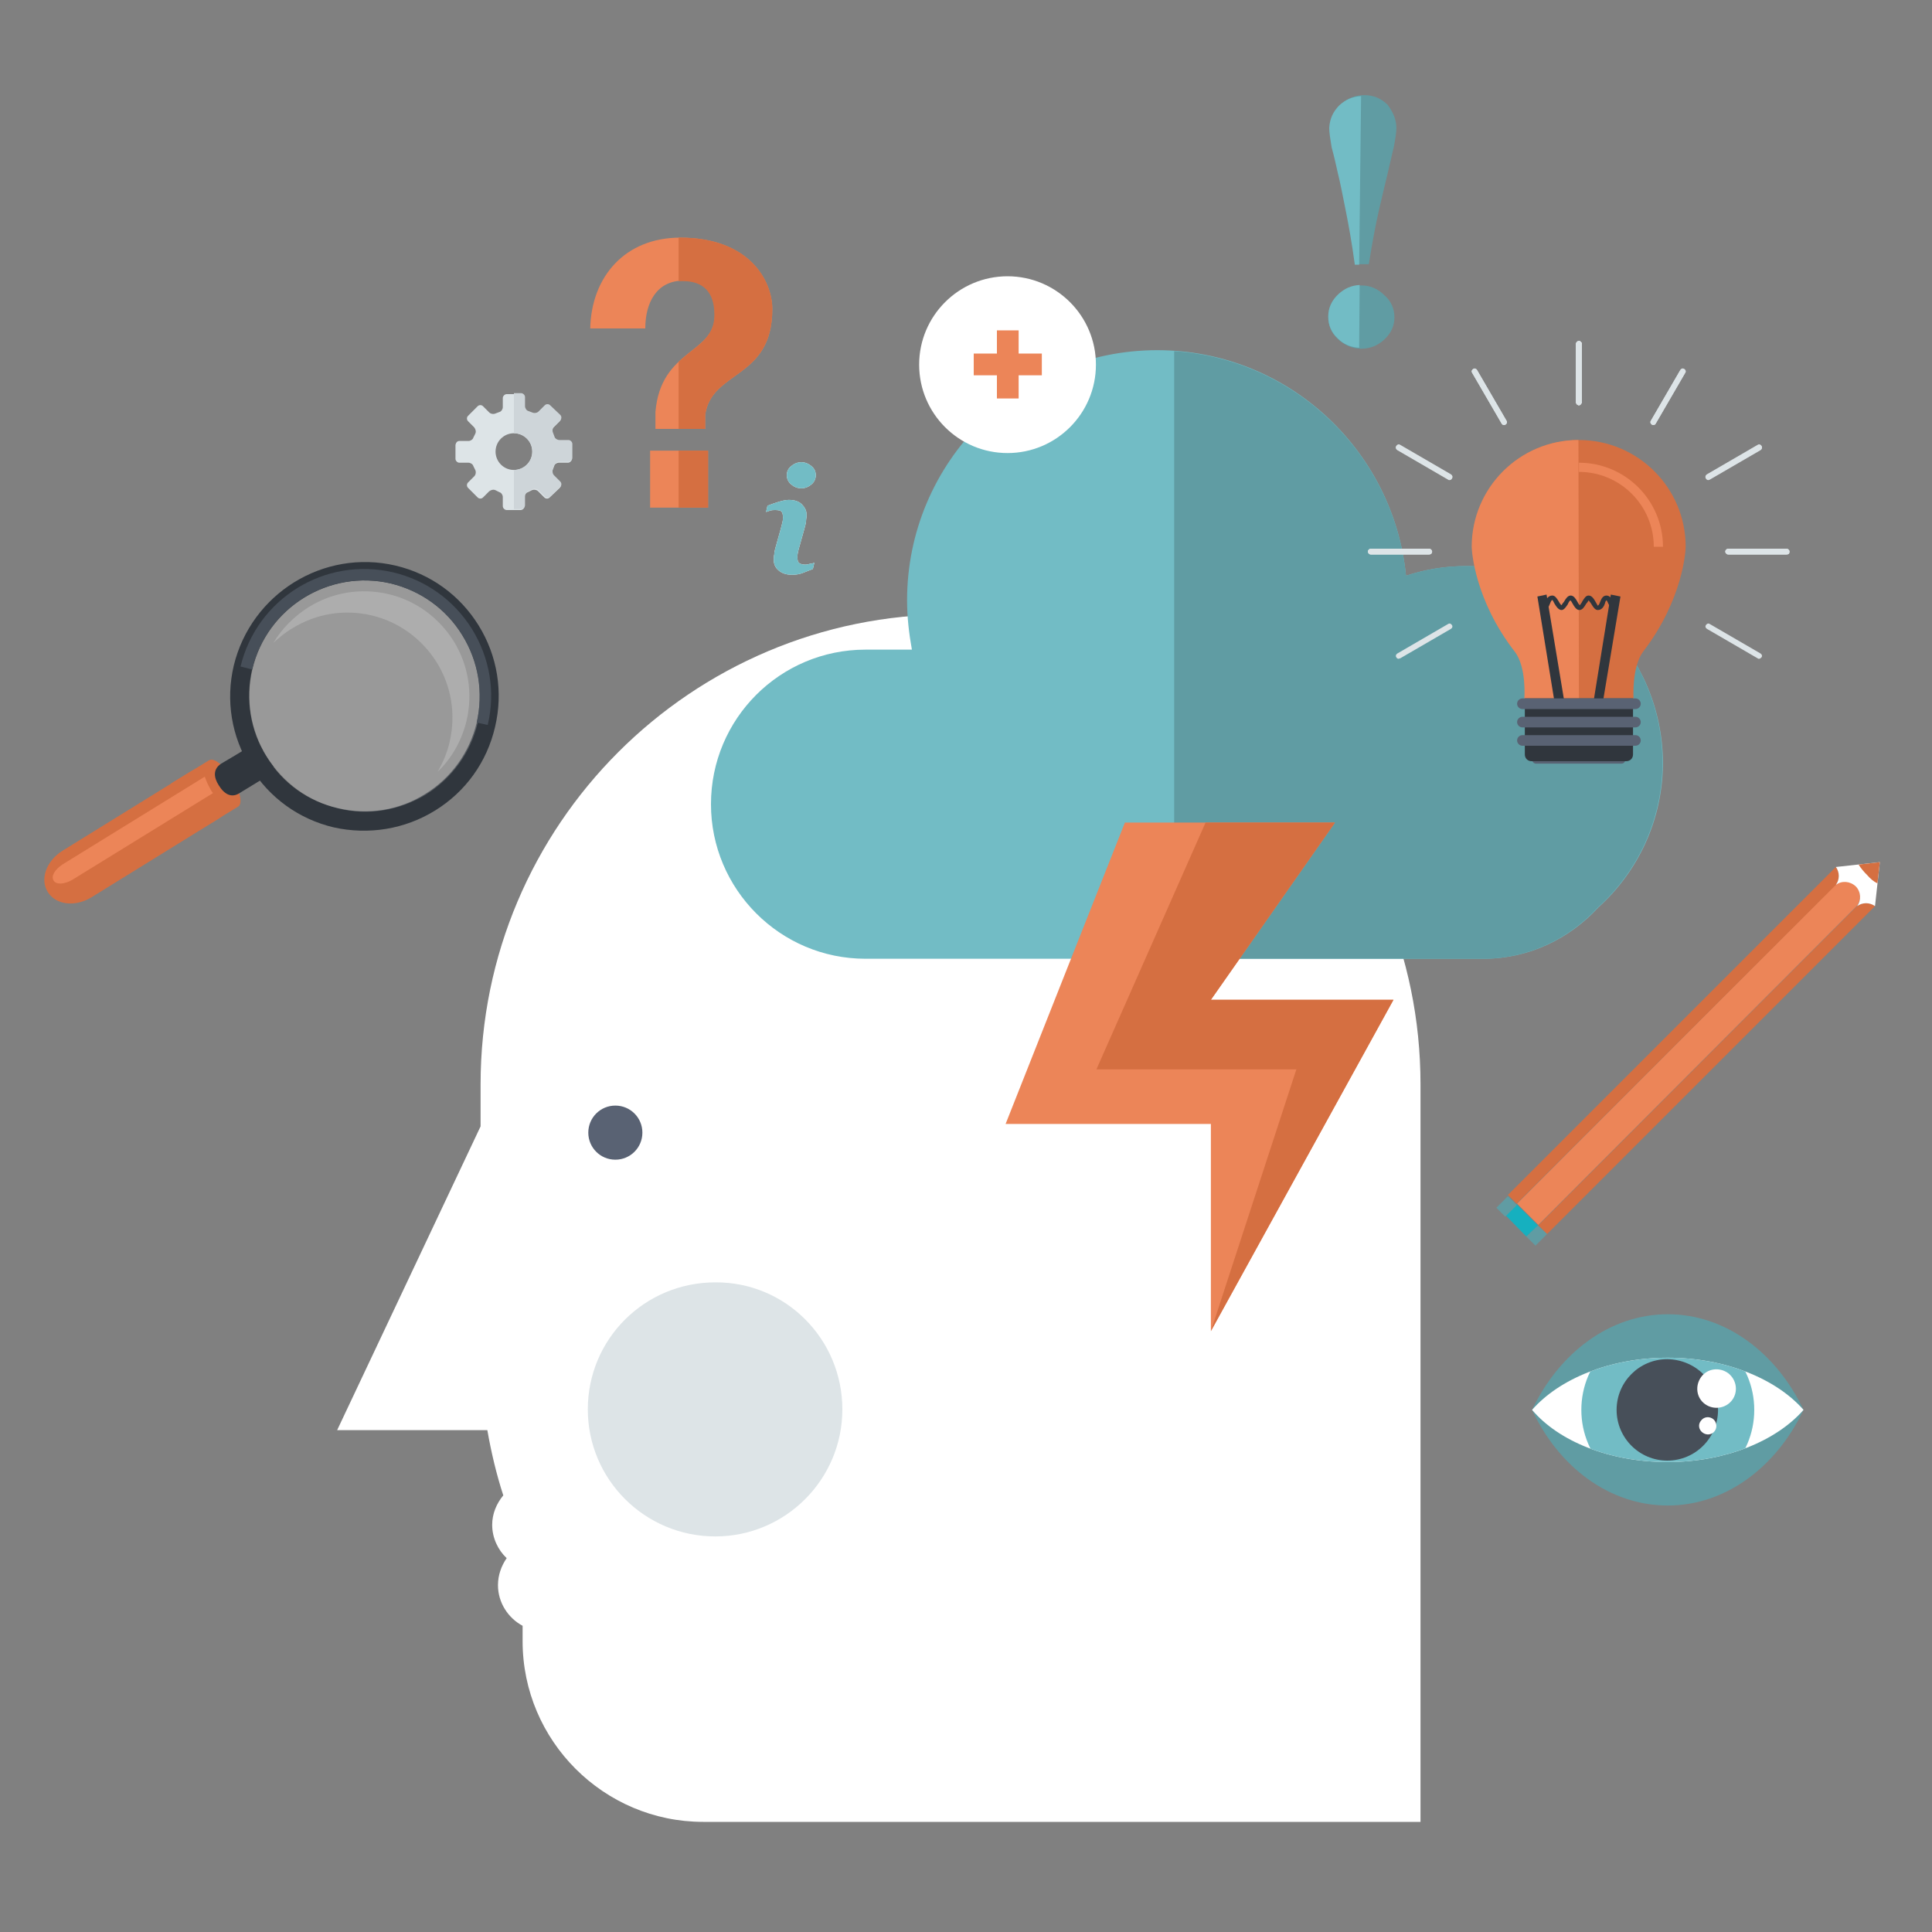 <?xml version="1.0" encoding="utf-8"?>
<!-- Generator: Adobe Illustrator 13.0.1, SVG Export Plug-In  -->
<!DOCTYPE svg PUBLIC "-//W3C//DTD SVG 1.0//EN" "http://www.w3.org/TR/2001/REC-SVG-20010904/DTD/svg10.dtd">
<svg version="1.0"
	 xmlns="http://www.w3.org/2000/svg" xmlns:xlink="http://www.w3.org/1999/xlink" xmlns:a="http://ns.adobe.com/AdobeSVGViewerExtensions/3.0/"
	 x="0px" y="0px" width="400px" height="400px" viewBox="-9.2 -19.9 400 400" enable-background="new -9.2 -19.9 400 400"
	 xml:space="preserve">
<rect x="-9.2" y="-19.9" width="400" height="400" fill="#808080" stroke="none"/>
<defs>
</defs>
<path fill="#609CA3" d="M336.1,252.2c-12,0-22.5,8-28.1,19.8c5.5,11.8,16,19.8,28.1,19.8c12,0,22.5-8,28.1-19.8
	C358.6,260.2,348.1,252.2,336.1,252.2z"/>
<g>
	<defs>
		<path id="SVGID_1_" d="M336.1,261.2c-12,0-22.5,4.4-28.1,10.8c5.5,6.5,16,10.8,28.1,10.8c12,0,22.5-4.4,28.1-10.8
			C358.6,265.6,348.1,261.2,336.1,261.2z"/>
	</defs>
	<use xlink:href="#SVGID_1_"  overflow="visible" fill="#FFFFFF"/>
	<clipPath id="SVGID_2_">
		<use xlink:href="#SVGID_1_"  overflow="visible"/>
	</clipPath>
	<path clip-path="url(#SVGID_2_)" fill="#72BCC5" d="M354,272c0,9.9-8,17.9-17.9,17.9c-9.9,0-17.9-8-17.9-17.9
		c0-9.9,8-17.9,17.9-17.9C346,254.1,354,262.1,354,272z"/>
	<path clip-path="url(#SVGID_2_)" fill="#474F59" d="M346.5,272c0,5.8-4.7,10.5-10.5,10.5c-5.8,0-10.5-4.7-10.5-10.5
		c0-5.8,4.7-10.5,10.5-10.5C341.9,261.6,346.5,266.2,346.5,272z"/>
</g>
<path fill="#FFFFFF" d="M349.4,270c-1.3,1.7-3.8,2.1-5.6,0.8c-1.8-1.3-2.1-3.8-0.8-5.6c1.3-1.8,3.8-2.1,5.6-0.8
	C350.4,265.8,350.7,268.3,349.4,270z"/>
<path fill="#FFFFFF" d="M345.8,276.4c-0.6,0.8-1.7,0.9-2.5,0.3c-0.8-0.6-1-1.7-0.3-2.5c0.6-0.8,1.7-0.9,2.5-0.3
	C346.2,274.5,346.4,275.6,345.8,276.4z"/>
<path fill="#30363D" d="M80.9,147.9c6.3-3.9,10.7-10,12.4-17.3c1.7-7.2,0.5-14.7-3.4-21c-3.9-6.3-10-10.7-17.2-12.4
	c-14.9-3.5-29.9,5.8-33.5,20.7c-1.7,7.2-0.5,14.7,3.5,21.1c3.9,6.3,10,10.7,17.2,12.4C67.1,153,74.6,151.8,80.9,147.9z M46,136.8
	c-3.4-5.5-4.4-11.9-3-18.1c3-12.8,15.9-20.8,28.7-17.8c6.2,1.5,11.5,5.3,14.8,10.7c3.4,5.5,4.4,11.9,3,18.1
	c-1.5,6.2-5.3,11.5-10.7,14.8c-5.4,3.4-11.9,4.4-18.1,2.9C54.6,146,49.4,142.3,46,136.8z"/>
<path fill="#D56F41" d="M0.7,164.8C0.7,164.8,0.7,164.8,0.7,164.8c-1.7-2.7-0.3-6.5,3.1-8.6l26.2-16.2c3.3-2.1,7.4-1.6,9,1.1
	c0,0,0,0,0,0c1.6,2.7,0.3,6.5-3.1,8.6L9.7,165.9C6.4,167.9,2.4,167.5,0.7,164.8L0.7,164.8z"/>
<path fill="#D56F41" d="M27.6,148.1C27.6,148.1,27.6,148.1,27.6,148.1c-1.7-2.7-2.2-5.3-1.2-5.9l7.7-4.7c1-0.6,3.1,1.1,4.8,3.7
	c0,0,0,0,0,0c1.6,2.7,2.2,5.3,1.2,5.9l-7.7,4.7C31.4,152.4,29.3,150.7,27.6,148.1L27.6,148.1z"/>
<path opacity="0.2" fill="#FFFFFF" d="M86.6,111.6c-3.4-5.4-8.6-9.2-14.8-10.7c-12.8-3-25.7,5-28.7,17.8c-1.5,6.2-0.4,12.7,3,18.1
	l0,0c3.4,5.4,8.6,9.2,14.8,10.7c6.2,1.5,12.6,0.4,18.1-2.9c5.4-3.4,9.2-8.6,10.7-14.8C91,123.5,90,117.1,86.6,111.6L86.6,111.6z"/>
<path opacity="0.2" fill="#FFFFFF" d="M51.3,110.2c5-3.1,10.8-4,16.4-2.7c5.6,1.3,10.4,4.8,13.5,9.7c3.1,5,4,10.8,2.7,16.5l0,0
	c-0.5,2.2-1.4,4.3-2.5,6.2c3-2.9,5-6.5,6-10.6l0,0c1.3-5.7,0.4-11.5-2.7-16.5c-3.1-4.9-7.9-8.4-13.5-9.7c-5.7-1.3-11.5-0.4-16.5,2.7
	c-3,1.9-5.5,4.4-7.3,7.4C48.7,112,49.9,111,51.3,110.2z"/>
<path fill="#474F59" d="M43,118.7c3-12.8,15.9-20.8,28.7-17.8c6.2,1.5,11.5,5.3,14.8,10.7c3.4,5.5,4.4,11.9,3,18.1l0,0l2.3,0.5
	c0,0,0,0,0-0.1c1.6-6.8,0.4-13.8-3.3-19.8c-3.7-5.9-9.5-10.1-16.3-11.7c-14.1-3.3-28.2,5.4-31.6,19.5L43,118.7L43,118.7z"/>
<path fill="#30363D" d="M40.4,144.3c1.8-1.1,3.6-2.2,5.4-3.3c0.8-0.5,1.4-1.3,1.6-2.2c-0.5-0.7-1-1.3-1.4-2
	c-0.5-0.7-0.9-1.5-1.3-2.3c-0.8-0.2-1.8-0.1-2.6,0.4c-1.8,1.1-3.6,2.2-5.5,3.3c-1.7,1.1-1.6,2.8-0.5,4.5v0
	C37.2,144.5,38.7,145.4,40.4,144.3z"/>
<path fill="#EC8558" d="M5.7,162.3l29.2-18c-0.1-0.1-0.2-0.3-0.3-0.4l0,0c-0.6-1-1.1-2.1-1.4-3L3.7,159.1c-1.5,1-2.4,2.4-1.8,3.3
	l0,0C2.4,163.3,4.1,163.2,5.7,162.3z"/>
<path fill="#FFFFFF" d="M187.6,107.3c-53.7,0-97.3,43.6-97.3,97.3v8.7l-29.7,62.9h31.1c0.8,4.6,1.9,9.2,3.3,13.5
	c-1.4,1.7-2.3,3.8-2.3,6.1c0,2.7,1.2,5.2,3,6.9c-1.1,1.6-1.8,3.5-1.8,5.6c0,3.6,2.1,6.8,5.1,8.4v3.2c0,20.6,16.8,37.4,37.4,37.4
	h51.1c0.1,0,0.1,0,0.2,0c0,0,0.1,0,0.1,0h2.3h94.8V260v-55.4C284.9,150.9,241.3,107.3,187.6,107.3z"/>
<path fill="#DDE4E7" d="M165.2,271.9c0,14.5-11.8,26.3-26.3,26.3c-14.6,0-26.4-11.8-26.4-26.3c0-14.6,11.8-26.3,26.4-26.3
	C153.4,245.5,165.2,257.3,165.2,271.9z"/>
<path fill="#596273" d="M123.8,214.6c0,3.1-2.5,5.6-5.6,5.6c-3.1,0-5.6-2.5-5.6-5.6c0-3.1,2.5-5.6,5.6-5.6
	C121.3,209,123.8,211.5,123.8,214.6z"/>
<path fill="#72BCC5" d="M294.3,97.3c-4.3,0-8.5,0.7-12.4,2c-2.6-26.2-24.7-46.7-51.5-46.7c-28.6,0-51.8,23.2-51.8,51.8
	c0,3.5,0.4,6.9,1,10.2h-9.6c-17.7,0-32,14.3-32,32c0,17.6,14.3,32,32,32h128c9.4,0,17.8-4.2,23.7-10.6c8.2-7.4,13.4-18.1,13.4-30.1
	C334.9,115.4,316.7,97.3,294.3,97.3z"/>
<path fill="#609CA3" d="M294.3,97.3c-4.3,0-8.5,0.7-12.4,2c-2.5-25-22.8-44.8-48-46.5v125.8h64c9.4,0,17.8-4.2,23.7-10.6
	c8.2-7.4,13.4-18.1,13.4-30.1C334.9,115.4,316.7,97.3,294.3,97.3z"/>
<polygon fill="#EC8558" points="267.2,150.4 241.5,187.1 279.3,187.1 241.5,255.7 241.5,212.8 199,212.8 223.7,150.4 267.2,150.4 
	"/>
<polygon fill="#D56F41" points="267.2,150.4 241.5,187.1 279.3,187.1 241.5,255.7 259.2,201.5 217.8,201.5 240.4,150.4 267.2,150.4 
	"/>
<path fill="#DDE4E7" d="M85.9,71.4h1.9c0.4,0,0.9-0.3,1-0.7l0.4-0.8c0.2-0.4,0.1-0.9-0.2-1.3l-1.3-1.3c-0.3-0.3-0.3-0.8,0-1.1l2-2
	c0.3-0.3,0.8-0.3,1.1,0l1.3,1.3c0.3,0.3,0.9,0.4,1.3,0.2l0.8-0.3c0.4-0.1,0.7-0.6,0.7-1v-1.9c0-0.4,0.4-0.8,0.8-0.8h2.9
	c0.4,0,0.8,0.4,0.8,0.8v1.9c0,0.4,0.3,0.9,0.7,1l0.8,0.3c0.4,0.2,1,0.1,1.3-0.2l1.3-1.3c0.3-0.3,0.8-0.3,1.1,0l2.1,2
	c0.3,0.3,0.3,0.8,0,1.1l-1.3,1.3c-0.3,0.3-0.4,0.9-0.2,1.3l0.3,0.8c0.1,0.4,0.6,0.7,1,0.7h1.9c0.4,0,0.8,0.4,0.8,0.8v2.9
	c0,0.4-0.4,0.8-0.8,0.8h-1.9c-0.4,0-0.9,0.3-1,0.7l-0.3,0.8c-0.2,0.4-0.1,1,0.2,1.3l1.3,1.3c0.3,0.3,0.3,0.8,0,1.1l-2.1,2
	c-0.3,0.3-0.8,0.3-1.1,0l-1.3-1.3c-0.3-0.3-0.9-0.4-1.3-0.2l-0.8,0.4c-0.4,0.1-0.7,0.6-0.7,1v1.9c0,0.4-0.4,0.8-0.8,0.8h-2.9
	c-0.4,0-0.8-0.4-0.8-0.8V83c0-0.4-0.3-0.9-0.7-1l-0.8-0.4c-0.4-0.2-0.9-0.1-1.3,0.2l-1.3,1.3c-0.3,0.3-0.8,0.3-1.1,0l-2-2
	c-0.3-0.3-0.3-0.8,0-1.1l1.3-1.3c0.3-0.3,0.4-0.9,0.2-1.3l-0.4-0.8c-0.1-0.4-0.6-0.7-1-0.7h-1.9c-0.4,0-0.8-0.4-0.8-0.8v-2.9
	C85.2,71.7,85.5,71.4,85.9,71.4z M97.2,77.4c2.1,0,3.8-1.7,3.8-3.8c0-2.1-1.7-3.8-3.8-3.8c-2.1,0-3.8,1.7-3.8,3.8
	C93.4,75.7,95.1,77.4,97.2,77.4z"/>
<path fill="#CED5D9" d="M97.2,77.4L97.2,77.4c2.1,0,3.8-1.7,3.8-3.8c0-2.1-1.7-3.8-3.8-3.8h0v-8.3h1.5c0.4,0,0.8,0.4,0.8,0.8v1.9
	c0,0.4,0.3,0.9,0.7,1l0.8,0.3c0.4,0.2,1,0.1,1.3-0.2l1.3-1.3c0.3-0.3,0.8-0.3,1.1,0l2.1,2c0.3,0.3,0.3,0.8,0,1.1l-1.3,1.3
	c-0.3,0.3-0.4,0.9-0.2,1.3l0.3,0.8c0.1,0.4,0.6,0.7,1,0.7h1.9c0.4,0,0.8,0.4,0.8,0.8v2.9c0,0.4-0.4,0.8-0.8,0.8h-1.9
	c-0.4,0-0.9,0.3-1,0.7l-0.3,0.8c-0.2,0.4-0.1,1,0.2,1.3l1.3,1.3c0.3,0.3,0.3,0.8,0,1.1l-2.1,2c-0.3,0.3-0.8,0.3-1.1,0l-1.3-1.3
	c-0.3-0.3-0.9-0.4-1.3-0.2l-0.8,0.4c-0.4,0.1-0.7,0.6-0.7,1v1.9c0,0.4-0.4,0.8-0.8,0.8h-1.5V77.4z"/>
<path fill="#609CA3" d="M279.9,6.6c0,1-0.2,2.2-0.5,3.8c-0.4,1.6-0.8,3.5-1.3,5.6c-0.5,2-1.1,4.6-1.8,7.6c-0.7,3-1.4,6.8-2.1,11.2
	l-2.7,0c-0.7-4.5-1.3-8.3-1.9-11.3c-0.6-3-1.2-5.5-1.6-7.6c-0.4-1.9-0.8-3.7-1.2-5.5c-0.4-1.8-0.5-3.1-0.5-4c0-1.8,0.7-3.4,2.1-4.7
	c1.4-1.3,3-1.9,4.9-1.9c1.9,0,3.5,0.7,4.8,2C279.2,3.3,279.9,4.8,279.9,6.6z M279.5,45.8c0,1.8-0.7,3.3-2.1,4.6
	c-1.4,1.3-3,1.9-4.8,1.9c-1.8,0-3.4-0.7-4.8-2c-1.4-1.3-2-2.9-2-4.6c0-1.8,0.7-3.3,2.1-4.6c1.4-1.3,3-1.9,4.8-1.9
	c1.8,0,3.4,0.7,4.7,2C278.8,42.4,279.5,44,279.5,45.8z"/>
<path fill="#72BCC5" d="M272.3,39.1c-1.7,0.1-3.1,0.7-4.4,1.9c-1.4,1.3-2.1,2.9-2.1,4.6c0,1.8,0.6,3.3,2,4.6
	c1.2,1.2,2.7,1.8,4.4,1.9L272.3,39.1z"/>
<path fill="#72BCC5" d="M267.8,16c0.5,2,1,4.6,1.6,7.6c0.6,3,1.3,6.8,1.9,11.3l0.9,0L272.6,0c-1.7,0.1-3.2,0.7-4.5,1.9
	c-1.3,1.3-2,2.8-2.1,4.7c0,0.9,0.2,2.2,0.5,4C267,12.4,267.4,14.2,267.8,16z"/>
<path fill="#EC8558" d="M113,48.2c0.2-10.9,7.3-18.9,18.6-18.9c14.4,0,19.1,9,19.1,14.8c0,14.6-12.6,12.6-13.9,21.9v2.9h-10.3v-3.5
	c1.1-13.2,12.5-12,12.3-20.3c0-4.7-2.5-6.9-6.5-6.9c-5.5,0-7.9,4.5-7.9,9.9H113z M125.4,73.4h12v11.8h-12V73.4z"/>
<path fill="#D56F41" d="M131.6,29.3c-0.1,0-0.2,0-0.3,0v9c0.3,0,0.6,0,0.9,0c4.1,0,6.5,2.2,6.5,6.9c0.1,5-3.9,6.5-7.4,9.8v13.9h5.5
	v-2.9c1.3-9.3,13.9-7.3,13.9-21.9C150.7,38.2,146,29.3,131.6,29.3z"/>
<rect x="131.3" y="73.4" fill="#D56F41" width="6.1" height="11.8"/>
<path fill="#FFFFFF" d="M159.4,96.6l-0.3,1.3c-1,0.4-1.8,0.7-2.3,0.9c-0.6,0.2-1.3,0.3-2,0.3c-1.2,0-2.1-0.3-2.8-0.9
	c-0.7-0.6-1-1.3-1-2.2c0-0.4,0-0.7,0.1-1.1c0-0.4,0.1-0.8,0.2-1.2l1.2-4.3c0.1-0.4,0.2-0.8,0.3-1.2c0.1-0.4,0.1-0.7,0.1-1
	c0-0.6-0.1-0.9-0.3-1.2c-0.2-0.2-0.7-0.3-1.3-0.3c-0.3,0-0.6,0-1,0.1c-0.3,0.1-0.6,0.2-0.9,0.3l0.3-1.3c0.8-0.3,1.6-0.6,2.3-0.8
	c0.7-0.2,1.4-0.4,2.1-0.4c1.2,0,2.1,0.3,2.7,0.9c0.6,0.6,1,1.3,1,2.2c0,0.2,0,0.5-0.1,1c0,0.5-0.1,0.9-0.2,1.3l-1.2,4.3
	c-0.1,0.3-0.2,0.7-0.3,1.2c-0.1,0.4-0.1,0.8-0.1,1c0,0.6,0.1,1,0.4,1.2c0.3,0.2,0.7,0.3,1.3,0.3c0.3,0,0.6-0.1,1-0.2
	C158.9,96.8,159.2,96.7,159.4,96.6z M159.7,78.5c0,0.7-0.3,1.4-0.9,1.9c-0.6,0.5-1.3,0.8-2.1,0.8c-0.8,0-1.5-0.3-2.1-0.8
	c-0.6-0.5-0.9-1.2-0.9-1.9c0-0.8,0.3-1.4,0.9-1.9c0.6-0.5,1.3-0.8,2.1-0.8c0.8,0,1.5,0.3,2.1,0.8C159.4,77.1,159.7,77.7,159.7,78.5z
	"/>
<path fill="#72BCC5" d="M159.4,96.6l-0.3,1.3c-1,0.4-1.8,0.7-2.3,0.9c-0.6,0.2-1.3,0.3-2,0.3c-1.2,0-2.1-0.3-2.8-0.9
	c-0.7-0.6-1-1.3-1-2.2c0-0.4,0-0.7,0.1-1.1c0-0.4,0.1-0.8,0.2-1.2l1.2-4.3c0.1-0.4,0.2-0.8,0.3-1.2c0.1-0.4,0.1-0.7,0.1-1
	c0-0.6-0.1-0.9-0.3-1.2c-0.2-0.2-0.7-0.3-1.3-0.3c-0.3,0-0.6,0-1,0.1c-0.3,0.1-0.6,0.2-0.9,0.3l0.3-1.3c0.8-0.3,1.6-0.6,2.3-0.8
	c0.7-0.2,1.4-0.4,2.1-0.4c1.2,0,2.1,0.3,2.7,0.9c0.6,0.6,1,1.3,1,2.2c0,0.2,0,0.5-0.1,1c0,0.5-0.1,0.9-0.2,1.3l-1.2,4.3
	c-0.1,0.3-0.2,0.7-0.3,1.2c-0.1,0.4-0.1,0.8-0.1,1c0,0.6,0.1,1,0.4,1.2c0.3,0.2,0.7,0.3,1.3,0.3c0.3,0,0.6-0.1,1-0.2
	C158.9,96.8,159.2,96.7,159.4,96.6z M159.7,78.5c0,0.7-0.3,1.4-0.9,1.9c-0.6,0.5-1.3,0.8-2.1,0.8c-0.8,0-1.5-0.3-2.1-0.8
	c-0.6-0.5-0.9-1.2-0.9-1.9c0-0.8,0.3-1.4,0.9-1.9c0.6-0.5,1.3-0.8,2.1-0.8c0.8,0,1.5,0.3,2.1,0.8C159.4,77.1,159.7,77.7,159.7,78.5z
	"/>
<path fill="#FFFFFF" d="M217.7,55.6c0,10.1-8.2,18.3-18.3,18.3s-18.3-8.2-18.3-18.3c0-10.1,8.2-18.3,18.3-18.3
	S217.7,45.5,217.7,55.6z"/>
<polygon fill="#EC8558" points="206.5,53.3 201.7,53.3 201.7,48.5 197.2,48.5 197.2,53.3 192.4,53.3 192.4,57.8 197.2,57.8 
	197.2,62.6 201.7,62.6 201.7,57.8 206.5,57.8 "/>
<path fill="#596273" d="M308.8,136.6c-0.5,0-0.8,0.4-0.8,0.8s0.4,0.8,0.8,0.8h17.7c0.5,0,0.8-0.4,0.8-0.8s-0.4-0.8-0.8-0.8H308.8
	L308.8,136.6z"/>
<path fill="#D56F41" d="M295.6,93.3c0-12.2,9.9-22.1,22.1-22.1c12.2,0,22.1,9.9,22.1,22.1c0,0.7-0.5,10.9-8.8,21.7
	c-2.4,3.2-2,9.7-2,9.7c-3.4,0-6.2,0-9.7,0c-1,0-2.1,0-3.1,0c-3.4,0-6.3,0-9.7,0c0,0,0.5-6.5-2-9.7C296.1,104.2,295.6,94,295.6,93.3z
	"/>
<path fill="#EC8558" d="M317.7,124.7c-3.4,0-7.9,0-11.3,0c0,0,0.5-6.5-2-9.7c-8.3-10.7-8.9-20.9-8.9-21.7c0-12.2,9.9-22.1,22.1-22.1
	"/>
<path fill="#EC8558" d="M335.1,93.3h-1.9c0-8.5-6.9-15.5-15.5-15.5v-1.9C327.3,75.9,335.1,83.7,335.1,93.3L335.1,93.3z"/>
<polygon fill="#30363D" points="322.5,126.4 320.6,126.1 324.3,103.2 326.3,103.6 322.5,126.4 "/>
<polygon fill="#30363D" points="312.8,126.4 309.1,103.6 311,103.2 314.8,126.1 312.8,126.4 "/>
<path fill="#30363D" d="M325.2,106.4c-0.8,0-1.1-0.8-1.4-1.3c-0.1-0.2-0.3-0.7-0.4-0.7c-0.1,0-0.3,0.4-0.3,0.6
	c-0.2,0.6-0.6,1.4-1.5,1.4c-0.5,0-0.9-0.5-1.3-1.2c-0.1-0.2-0.4-0.6-0.6-0.8c-0.1,0.2-0.3,0.5-0.5,0.7c-0.4,0.7-0.8,1.3-1.4,1.3
	c-0.6,0-1-0.6-1.4-1.3c-0.1-0.2-0.3-0.6-0.5-0.7c-0.2,0.2-0.4,0.5-0.5,0.8c-0.4,0.6-0.8,1.2-1.3,1.2c-0.6,0-1.1-0.7-1.5-1.4
	c-0.1-0.2-0.3-0.6-0.4-0.7c-0.2,0.1-0.3,0.3-0.5,0.8c-0.2,0.5-0.5,1.3-1.3,1.3v-1c0.1,0,0.3-0.4,0.3-0.6c0.2-0.6,0.6-1.4,1.5-1.4
	c0.5,0,0.9,0.5,1.3,1.2c0.1,0.2,0.4,0.7,0.6,0.8c0.1-0.2,0.3-0.5,0.5-0.7c0.4-0.7,0.8-1.3,1.4-1.3c0.6,0,1,0.6,1.4,1.3
	c0.1,0.2,0.3,0.6,0.5,0.7c0.1-0.2,0.4-0.5,0.5-0.8c0.4-0.6,0.7-1.2,1.3-1.2c0.7,0,1.1,0.7,1.5,1.4c0.1,0.2,0.3,0.5,0.4,0.7
	c0.2-0.1,0.3-0.3,0.5-0.8c0.2-0.5,0.5-1.3,1.3-1.3c0.8,0,1.1,0.8,1.4,1.3c0.1,0.2,0.3,0.7,0.4,0.7V106.4L325.2,106.4z"/>
<path fill="#30363D" d="M328.9,124.7v11.6c0,0.8-0.6,1.4-1.4,1.4h-19.6c-0.8,0-1.4-0.6-1.4-1.4v-11.6H328.9z"/>
<path fill="#596273" d="M329.4,126.9H306c-0.6,0-1.1-0.5-1.1-1.1c0-0.6,0.5-1.1,1.1-1.1h23.4c0.6,0,1.1,0.5,1.1,1.1
	C330.5,126.4,330,126.9,329.4,126.9L329.4,126.9z"/>
<path fill="#596273" d="M329.4,130.7H306c-0.6,0-1.1-0.5-1.1-1.1c0-0.6,0.5-1.1,1.1-1.1h23.4c0.6,0,1.1,0.5,1.1,1.1
	C330.5,130.2,330,130.7,329.4,130.7L329.4,130.7z"/>
<path fill="#596273" d="M329.4,134.5H306c-0.6,0-1.1-0.5-1.1-1.1c0-0.6,0.5-1.1,1.1-1.1h23.4c0.6,0,1.1,0.5,1.1,1.1
	C330.5,134,330,134.5,329.4,134.5L329.4,134.5z"/>
<path fill="#DDE4E7" d="M317.7,64c-0.3,0-0.6-0.3-0.6-0.6V51.3c0-0.3,0.3-0.6,0.6-0.6c0.3,0,0.6,0.3,0.6,0.6v12.1
	C318.2,63.7,318,64,317.7,64z"/>
<path fill="#DDE4E7" d="M302.2,68.1c-0.2,0-0.4-0.1-0.5-0.3l-6.1-10.5c-0.2-0.3-0.1-0.6,0.2-0.8c0.3-0.2,0.6-0.1,0.8,0.2l6.1,10.5
	c0.2,0.3,0.1,0.6-0.2,0.8C302.4,68.1,302.3,68.1,302.2,68.1z"/>
<path fill="#DDE4E7" d="M290.9,79.5c-0.1,0-0.2,0-0.3-0.1l-10.5-6.1c-0.3-0.2-0.4-0.5-0.2-0.8c0.2-0.3,0.5-0.4,0.8-0.2l10.5,6.1
	c0.3,0.2,0.4,0.5,0.2,0.8C291.3,79.4,291.1,79.5,290.9,79.5z"/>
<path fill="#DDE4E7" d="M286.7,94.9h-12.1c-0.3,0-0.6-0.3-0.6-0.6c0-0.3,0.3-0.6,0.6-0.6h12.1c0.3,0,0.6,0.3,0.6,0.6
	C287.3,94.7,287,94.9,286.7,94.9z"/>
<path fill="#DDE4E7" d="M355,116.5c-0.1,0-0.2,0-0.3-0.1l-10.5-6.1c-0.3-0.2-0.4-0.5-0.2-0.8c0.2-0.3,0.5-0.4,0.8-0.2l10.5,6.1
	c0.3,0.2,0.4,0.5,0.2,0.8C355.4,116.3,355.2,116.5,355,116.5z"/>
<path fill="#DDE4E7" d="M360.7,94.9h-12.1c-0.3,0-0.6-0.3-0.6-0.6c0-0.3,0.3-0.6,0.6-0.6h12.1c0.3,0,0.6,0.3,0.6,0.6
	C361.3,94.7,361.1,94.9,360.7,94.9z"/>
<path fill="#DDE4E7" d="M344.5,79.4c-0.2,0-0.4-0.1-0.5-0.3c-0.2-0.3-0.1-0.6,0.2-0.8l10.5-6.1c0.3-0.2,0.6-0.1,0.8,0.2
	c0.2,0.3,0.1,0.6-0.2,0.8l-10.5,6.1C344.7,79.4,344.6,79.4,344.5,79.4z"/>
<path fill="#DDE4E7" d="M333.1,68.1c-0.1,0-0.2,0-0.3-0.1c-0.3-0.2-0.4-0.5-0.2-0.8l6.1-10.5c0.2-0.3,0.5-0.4,0.8-0.2
	c0.3,0.2,0.4,0.5,0.2,0.8l-6.1,10.5C333.5,68,333.3,68.1,333.1,68.1z"/>
<path fill="#DDE4E7" d="M317.7,64c-0.3,0-0.6-0.3-0.6-0.6V51.3c0-0.3,0.3-0.6,0.6-0.6c0.3,0,0.6,0.3,0.6,0.6v12.1
	C318.2,63.7,318,64,317.7,64z"/>
<path fill="#DDE4E7" d="M317.7,64c-0.3,0-0.6-0.3-0.6-0.6V51.3c0-0.3,0.3-0.6,0.6-0.6c0.3,0,0.6,0.3,0.6,0.6v12.1
	C318.2,63.7,318,64,317.7,64z"/>
<path fill="#DDE4E7" d="M333.1,68.1c-0.1,0-0.2,0-0.3-0.1c-0.3-0.2-0.4-0.5-0.2-0.8l6.1-10.5c0.2-0.3,0.5-0.4,0.8-0.2
	c0.3,0.2,0.4,0.5,0.2,0.8l-6.1,10.5C333.5,68,333.3,68.1,333.1,68.1z"/>
<path fill="#DDE4E7" d="M344.5,79.5c-0.2,0-0.4-0.1-0.5-0.3c-0.2-0.3-0.1-0.6,0.2-0.8l10.5-6.1c0.3-0.1,0.6-0.1,0.8,0.2
	c0.2,0.3,0.1,0.6-0.2,0.8l-10.5,6.1C344.7,79.4,344.6,79.5,344.5,79.5z"/>
<path fill="#DDE4E7" d="M360.7,94.9h-12.1c-0.3,0-0.6-0.3-0.6-0.6c0-0.3,0.3-0.6,0.6-0.6h12.1c0.3,0,0.6,0.3,0.6,0.6
	C361.3,94.7,361.1,94.9,360.7,94.9z"/>
<path fill="#DDE4E7" d="M280.4,116.5c-0.2,0-0.4-0.1-0.5-0.3c-0.2-0.3-0.1-0.6,0.2-0.8l10.5-6.1c0.3-0.2,0.6-0.1,0.8,0.2
	c0.2,0.3,0.1,0.6-0.2,0.8l-10.5,6.1C280.5,116.4,280.4,116.5,280.4,116.5z"/>
<path fill="#DDE4E7" d="M286.7,94.9h-12.1c-0.3,0-0.6-0.3-0.6-0.6c0-0.3,0.3-0.6,0.6-0.6h12.1c0.3,0,0.6,0.3,0.6,0.6
	C287.3,94.7,287,94.9,286.7,94.9z"/>
<path fill="#DDE4E7" d="M290.9,79.4c-0.1,0-0.2,0-0.3-0.1l-10.5-6.1c-0.3-0.2-0.4-0.5-0.2-0.8c0.2-0.3,0.5-0.4,0.8-0.2l10.5,6.1
	c0.3,0.2,0.4,0.5,0.2,0.8C291.3,79.3,291.1,79.4,290.9,79.4z"/>
<path fill="#DDE4E7" d="M302.2,68.1c-0.2,0-0.4-0.1-0.5-0.3l-6.1-10.5c-0.2-0.3-0.1-0.6,0.2-0.8c0.3-0.2,0.6-0.1,0.8,0.2l6.1,10.5
	c0.2,0.3,0.1,0.6-0.2,0.8C302.4,68.1,302.3,68.1,302.2,68.1z"/>
<path fill="#DDE4E7" d="M317.7,64c-0.3,0-0.6-0.3-0.6-0.6V51.3c0-0.3,0.3-0.6,0.6-0.6c0.3,0,0.6,0.3,0.6,0.6v12.1
	C318.2,63.7,318,64,317.7,64z"/>
<path fill="#D56F41" d="M311.1,235.6l67.9-67.9c-1.1-0.8-2.6-0.8-3.7,0l-66,66.1L311.1,235.6z"/>
<path fill="#EC8558" d="M304.9,229.3l4.4,4.4l66-66.1l0,0c0,0,0,0,0,0c0,0,0,0,0,0c0.9-1.2,0.8-3-0.3-4.1c-1.1-1.1-2.9-1.2-4.1-0.3
	c0,0,0,0,0,0c0,0,0,0,0,0l0,0L304.9,229.3z"/>
<path fill="#D56F41" d="M370.9,163.3c0.8-1.1,0.8-2.6,0-3.7L303,227.5l1.8,1.8L370.9,163.3z"/>
<path fill="#FFFFFF" d="M370.9,159.6c0.8,1.1,0.8,2.6,0,3.7l0,0c0,0,0,0,0,0c0,0,0,0,0,0c1.2-0.9,2.9-0.8,4.1,0.3
	c1.1,1.1,1.2,2.9,0.3,4.1c0,0,0,0,0,0c0,0,0,0,0,0l0,0c1.1-0.8,2.6-0.8,3.7,0l1-9.1L370.9,159.6z"/>
<path fill="#D56F41" d="M379.5,163l0.5-4.4l-4.4,0.5c0.5,0.8,1.1,1.5,1.8,2.2C378,162,378.7,162.6,379.5,163z"/>
<polygon fill="#609CA3" points="311.1,235.6 309.2,233.8 306.8,236.1 308.7,238 "/>
<polygon fill="#16B0BF" points="309.2,233.8 304.8,229.4 302.5,231.7 306.8,236.1 "/>
<rect x="301.4" y="228" transform="matrix(0.707 0.708 -0.708 0.707 251.346 -146.837)" fill="#609CA3" width="2.6" height="3.4"/>
</svg>
